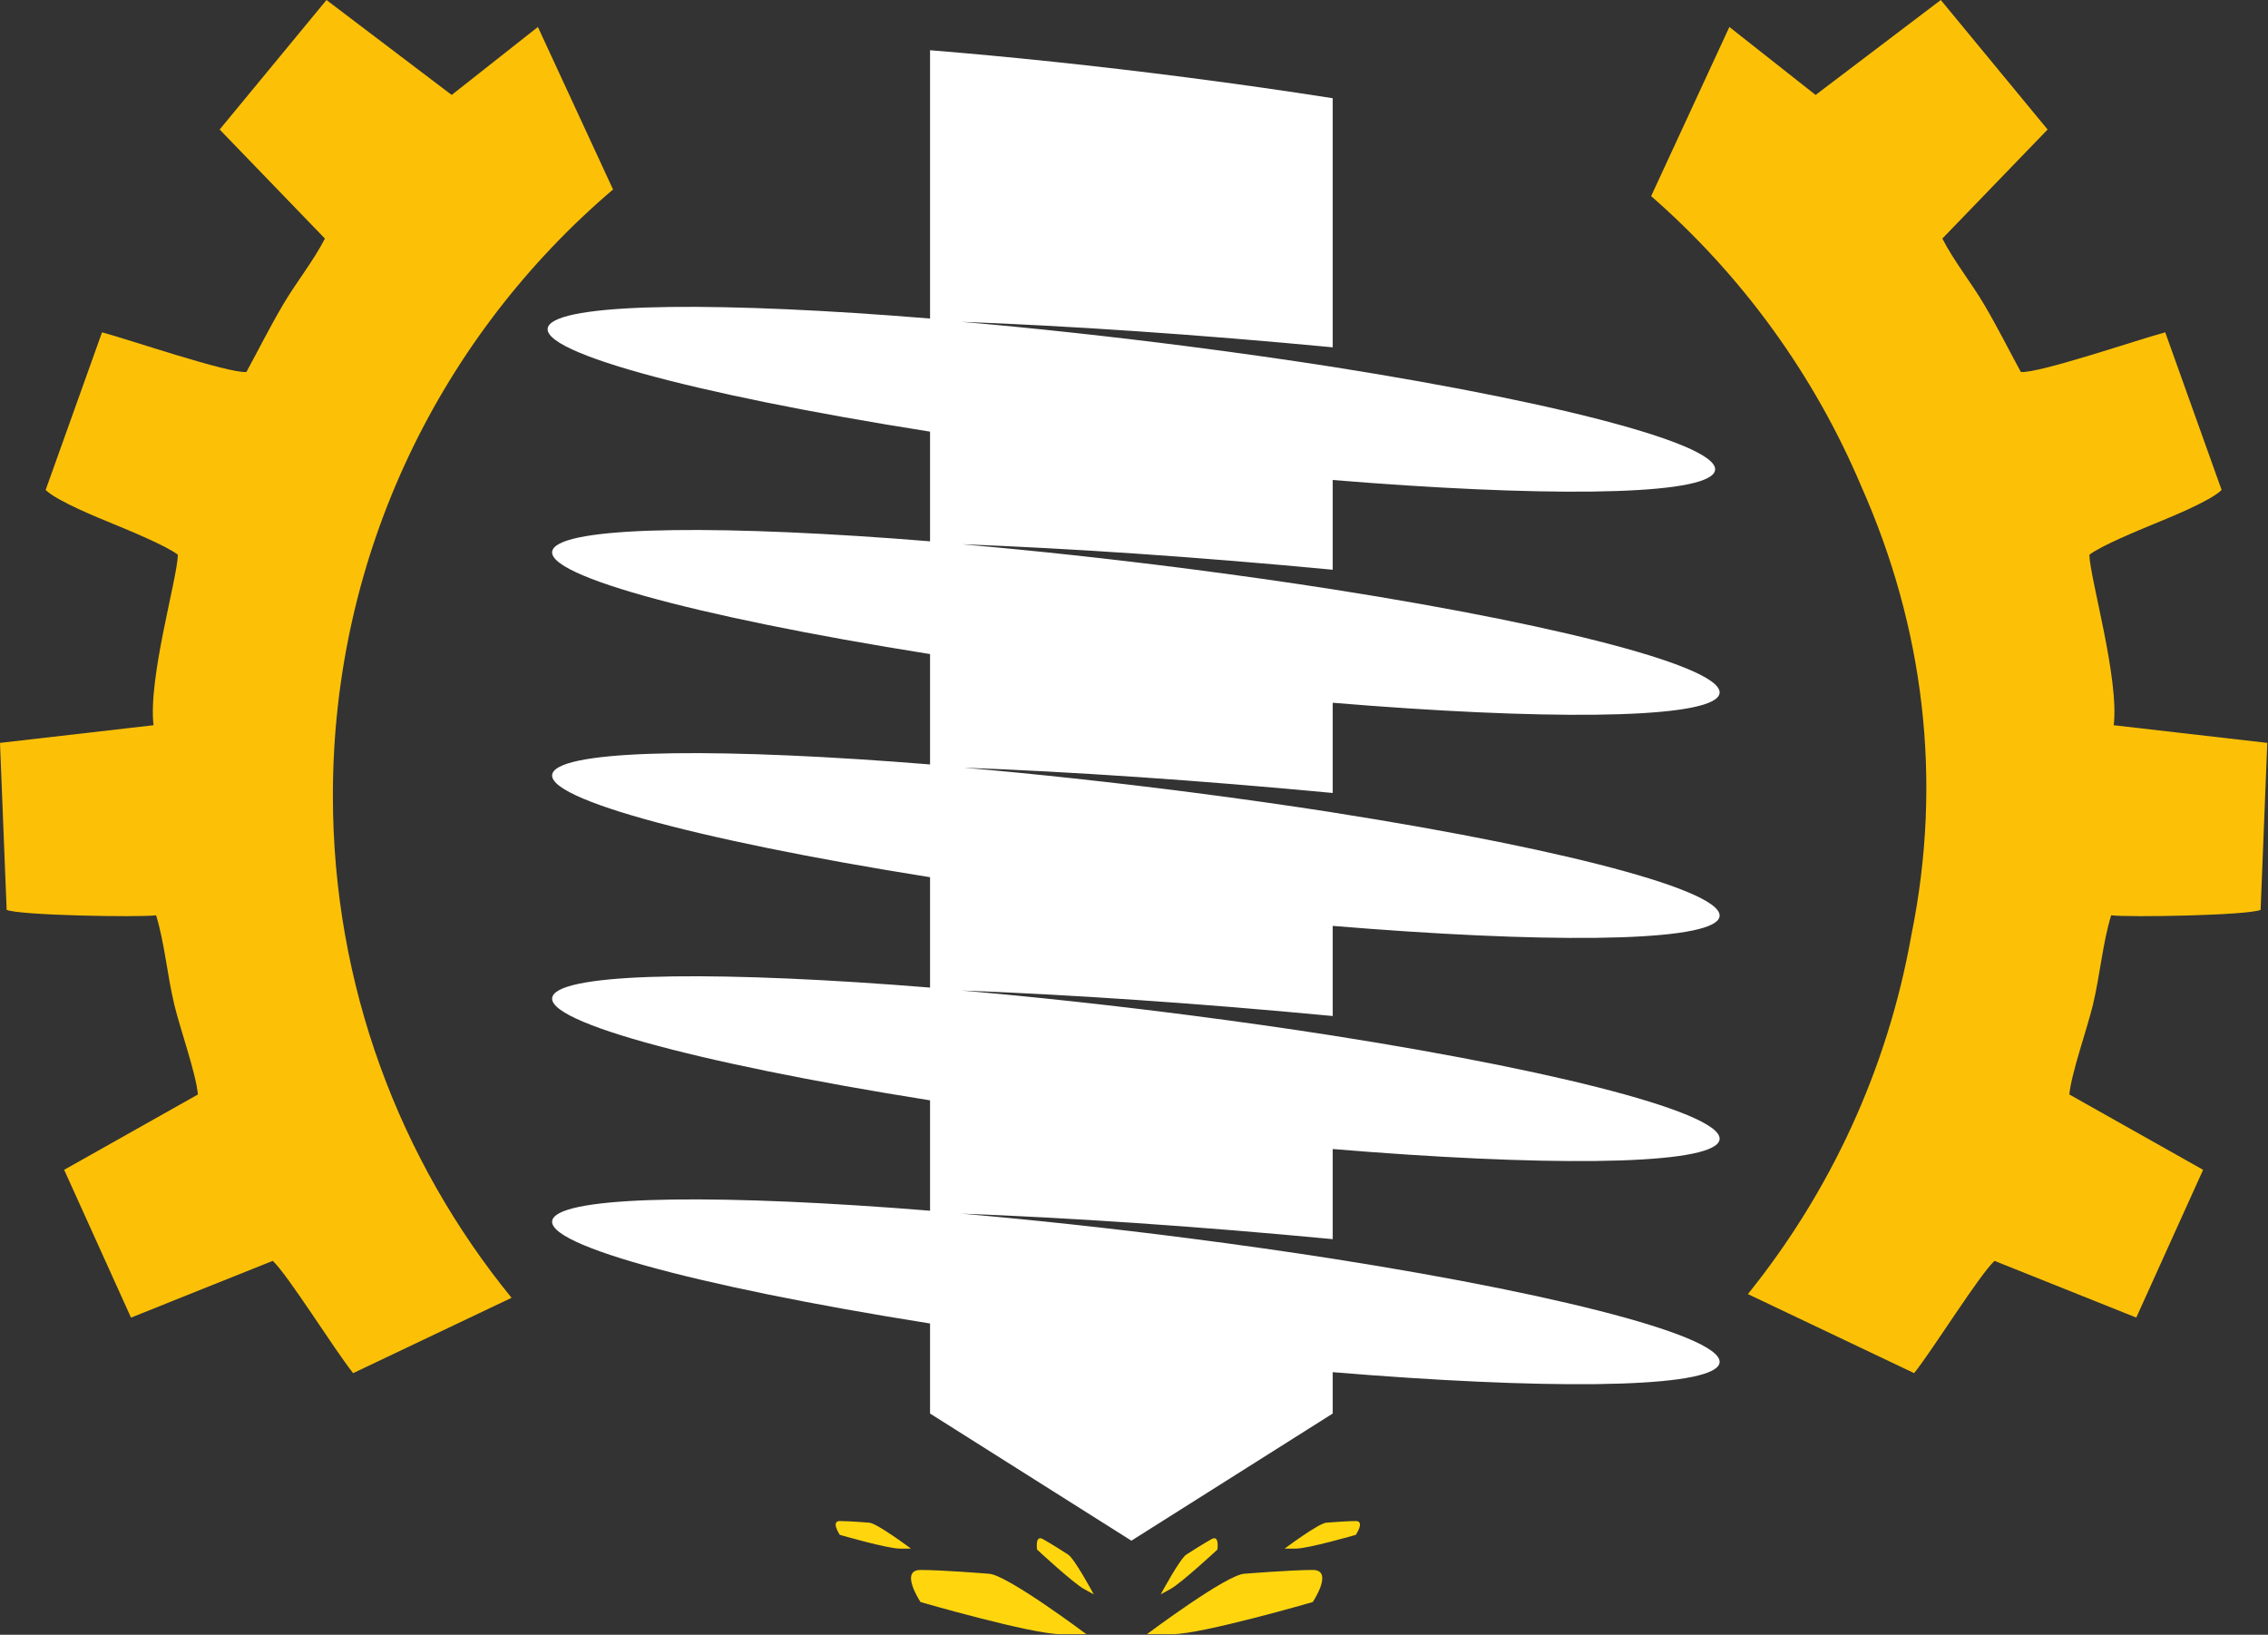 <?xml version="1.0" encoding="UTF-8" standalone="no"?><!DOCTYPE svg PUBLIC "-//W3C//DTD SVG 1.1//EN" "http://www.w3.org/Graphics/SVG/1.1/DTD/svg11.dtd"><svg width="100%" height="100%" viewBox="0 0 2406 1734" version="1.1" xmlns="http://www.w3.org/2000/svg" xmlns:xlink="http://www.w3.org/1999/xlink" xml:space="preserve" xmlns:serif="http://www.serif.com/" style="fill-rule:evenodd;clip-rule:evenodd;stroke-linejoin:round;stroke-miterlimit:2;"><rect x="0" y="0" width="2406" height="1734" fill="#333333" stroke="none"/><g><path d="M1413.81,104.2l-0,264.196c-144.43,-13.721 -280.229,-22.8 -393.813,-27.054c75.721,6.583 157.404,15.354 241.588,26.196c53.125,6.846 104.112,14.108 152.225,21.617c255.65,40.362 427.667,87.399 403.42,113.837c-21.095,22.992 -184.887,24.062 -403.42,6.133l-0,95.2c-144.43,-13.72 -280.229,-22.796 -393.813,-27.054c75.721,6.583 157.404,15.354 241.588,26.196c53.125,6.846 104.112,14.113 152.225,21.621c258.279,40.521 432.587,87.983 408.191,114.583c-21.25,23.159 -187.262,24.083 -408.191,5.746l-0,95.692c-143.538,-13.592 -278.467,-22.596 -391.417,-26.83c75.717,6.584 157.4,15.355 241.583,26.196c52.246,6.73 102.425,13.871 149.834,21.246l-0,0.046c258.279,40.525 432.587,87.987 408.191,114.587c-21.25,23.159 -187.262,24.084 -408.191,5.746l-0,95.592c-144.43,-13.721 -280.229,-22.8 -393.813,-27.054c75.721,6.579 157.404,15.35 241.588,26.192c53.125,6.845 104.112,14.112 152.225,21.62c258.279,40.525 432.587,87.988 408.191,114.584c-21.25,23.162 -187.262,24.083 -408.191,5.746l-0,95.591c-144.43,-13.721 -280.229,-22.8 -393.813,-27.054c75.721,6.583 157.404,15.354 241.588,26.196c53.125,6.846 104.112,14.108 152.225,21.616c258.279,40.526 432.587,87.988 408.191,114.588c-21.25,23.158 -187.262,24.083 -408.191,5.746l-0,43.883l-106.792,67.434l-106.791,67.429l-106.792,-67.429l-106.792,-67.434l0,-95.512c-253.025,-40.192 -422.75,-86.813 -398.65,-113.084c20.938,-22.825 182.496,-24.05 398.65,-6.529l0,-117.071c-253.025,-40.191 -422.75,-86.812 -398.65,-113.083c20.938,-22.825 182.496,-24.05 398.65,-6.525l0,-117.071c-253.025,-40.191 -422.75,-86.813 -398.65,-113.083c20.938,-22.825 182.496,-24.05 398.65,-6.529l0,-117.071c-253.025,-40.192 -422.75,-86.813 -398.65,-113.084c20.938,-22.824 182.496,-24.05 398.65,-6.524l0,-116.321c-255.654,-40.359 -427.671,-87.401 -403.421,-113.834c21.096,-22.995 184.875,-24.067 403.421,-6.137l0,-284.596c83.788,6.792 175.779,16.404 270.967,28.662c54.596,7.038 106.925,14.513 156.2,22.246Z" style="fill:#fff;"/><path d="M1231.37,1691.12c-0,-0 20.67,-38.658 27.55,-42.433c-0,-0 17.825,-11.475 26.425,-16.192c8.6,-4.712 6.116,11.162 6.116,11.162c0,0 -38.166,35.442 -49.771,41.805c-8.442,4.628 -10.064,5.517 -10.32,5.658Zm-0,-0c-0.096,0.053 -0,-0 -0,-0Zm-71.075,-0c-0.256,-0.141 -1.878,-1.03 -10.317,-5.658c-11.608,-6.363 -49.775,-41.805 -49.775,-41.805c0,0 -2.479,-15.874 6.116,-11.162c8.601,4.717 26.426,16.192 26.426,16.192c6.879,3.775 27.55,42.433 27.55,42.433Zm-0,-0c-0,-0 0.096,0.053 -0,-0Zm-111.63,-21.867c18.267,0 103.75,64.1 103.75,64.1l-27.399,0c-30.826,0 -148.421,-34.05 -148.421,-34.05c-0,0 -22.834,-34.046 -0,-34.046c22.833,0 72.07,3.996 72.07,3.996Zm358.726,-54.162c-0,-0 21.145,-1.717 30.95,-1.717c9.808,0 -0,14.625 -0,14.625c-0,0 -50.504,14.621 -63.742,14.621l-11.767,-0c-0,-0 36.713,-27.529 44.559,-27.529Zm-485.551,-0c7.846,-0 44.559,27.529 44.559,27.529l-11.771,-0c-13.237,-0 -63.742,-14.621 -63.742,-14.621c0,0 -9.808,-14.625 0,-14.625c9.809,0 30.954,1.717 30.954,1.717Zm398.68,54.162c-0,0 49.237,-3.996 72.071,-3.996c22.833,0 -0,34.046 -0,34.046c-0,0 -117.592,34.05 -148.417,34.05l-27.4,0c-0,0 85.479,-64.1 103.746,-64.1Z" style="fill:#ffd60e;"/><path d="M1926.05,100.7l-91.454,-72.087l-82.983,179.416c95.904,83.759 172.696,188.855 222.95,307.892c65.85,148.204 86.875,310.217 53.066,476.083c-25.25,142.438 -86.266,272.488 -173.383,380.638l66.508,31.621l1.388,0.662l108.458,51.567c20.283,-25.458 68.796,-103.654 85.246,-119.088l150.396,60.171l70.912,-156.746l-141.896,-79.908c1.934,-22.033 18.88,-69.667 24.951,-94.854c7.629,-31.696 10.466,-66.309 19.42,-95.192c18.304,2.271 145.338,0.155 158.526,-5.804l7.062,-177.087l-162.884,-18.738c5.896,-49.896 -25.216,-155.408 -25.833,-180.804c11.85,-9.358 52.321,-26.029 68.917,-32.858c16.233,-6.676 59.592,-24.2 71.371,-35.888l-59.817,-167.204c-27.8,7.388 -134,43.675 -153.137,42.079c-12.917,-23.537 -23.525,-45.25 -38.959,-71.541c-13.712,-23.35 -31.808,-45.601 -44.358,-69.988l111.667,-115.658l-113.313,-137.384l-132.821,100.7Z" style="fill:#fcc107;"/><path d="M479.167,100.7l91.454,-72.087l79.725,172.371c-181.838,154.762 -297.217,385.274 -297.217,642.766c0,202.083 71.079,387.546 189.55,532.833l-58.217,27.68l-1.387,0.662l-108.454,51.567c-20.288,-25.458 -68.8,-103.654 -85.25,-119.088l-150.396,60.171l-70.908,-156.746l141.891,-79.908c-1.933,-22.033 -18.883,-69.667 -24.945,-94.854c-7.634,-31.696 -10.471,-66.309 -19.425,-95.192c-18.305,2.267 -145.338,0.15 -158.525,-5.804l-7.063,-177.087l162.883,-18.738c-5.895,-49.896 25.221,-155.408 25.834,-180.804c-11.85,-9.358 -52.321,-26.029 -68.917,-32.858c-16.229,-6.676 -59.592,-24.2 -71.371,-35.892l59.821,-167.2c27.796,7.388 133.996,43.671 153.133,42.079c12.917,-23.541 23.525,-45.25 38.963,-71.541c13.708,-23.35 31.804,-45.601 44.354,-69.988l-111.667,-115.658l113.313,-137.384l132.821,100.7Z" style="fill:#fcc107;"/></g></svg>